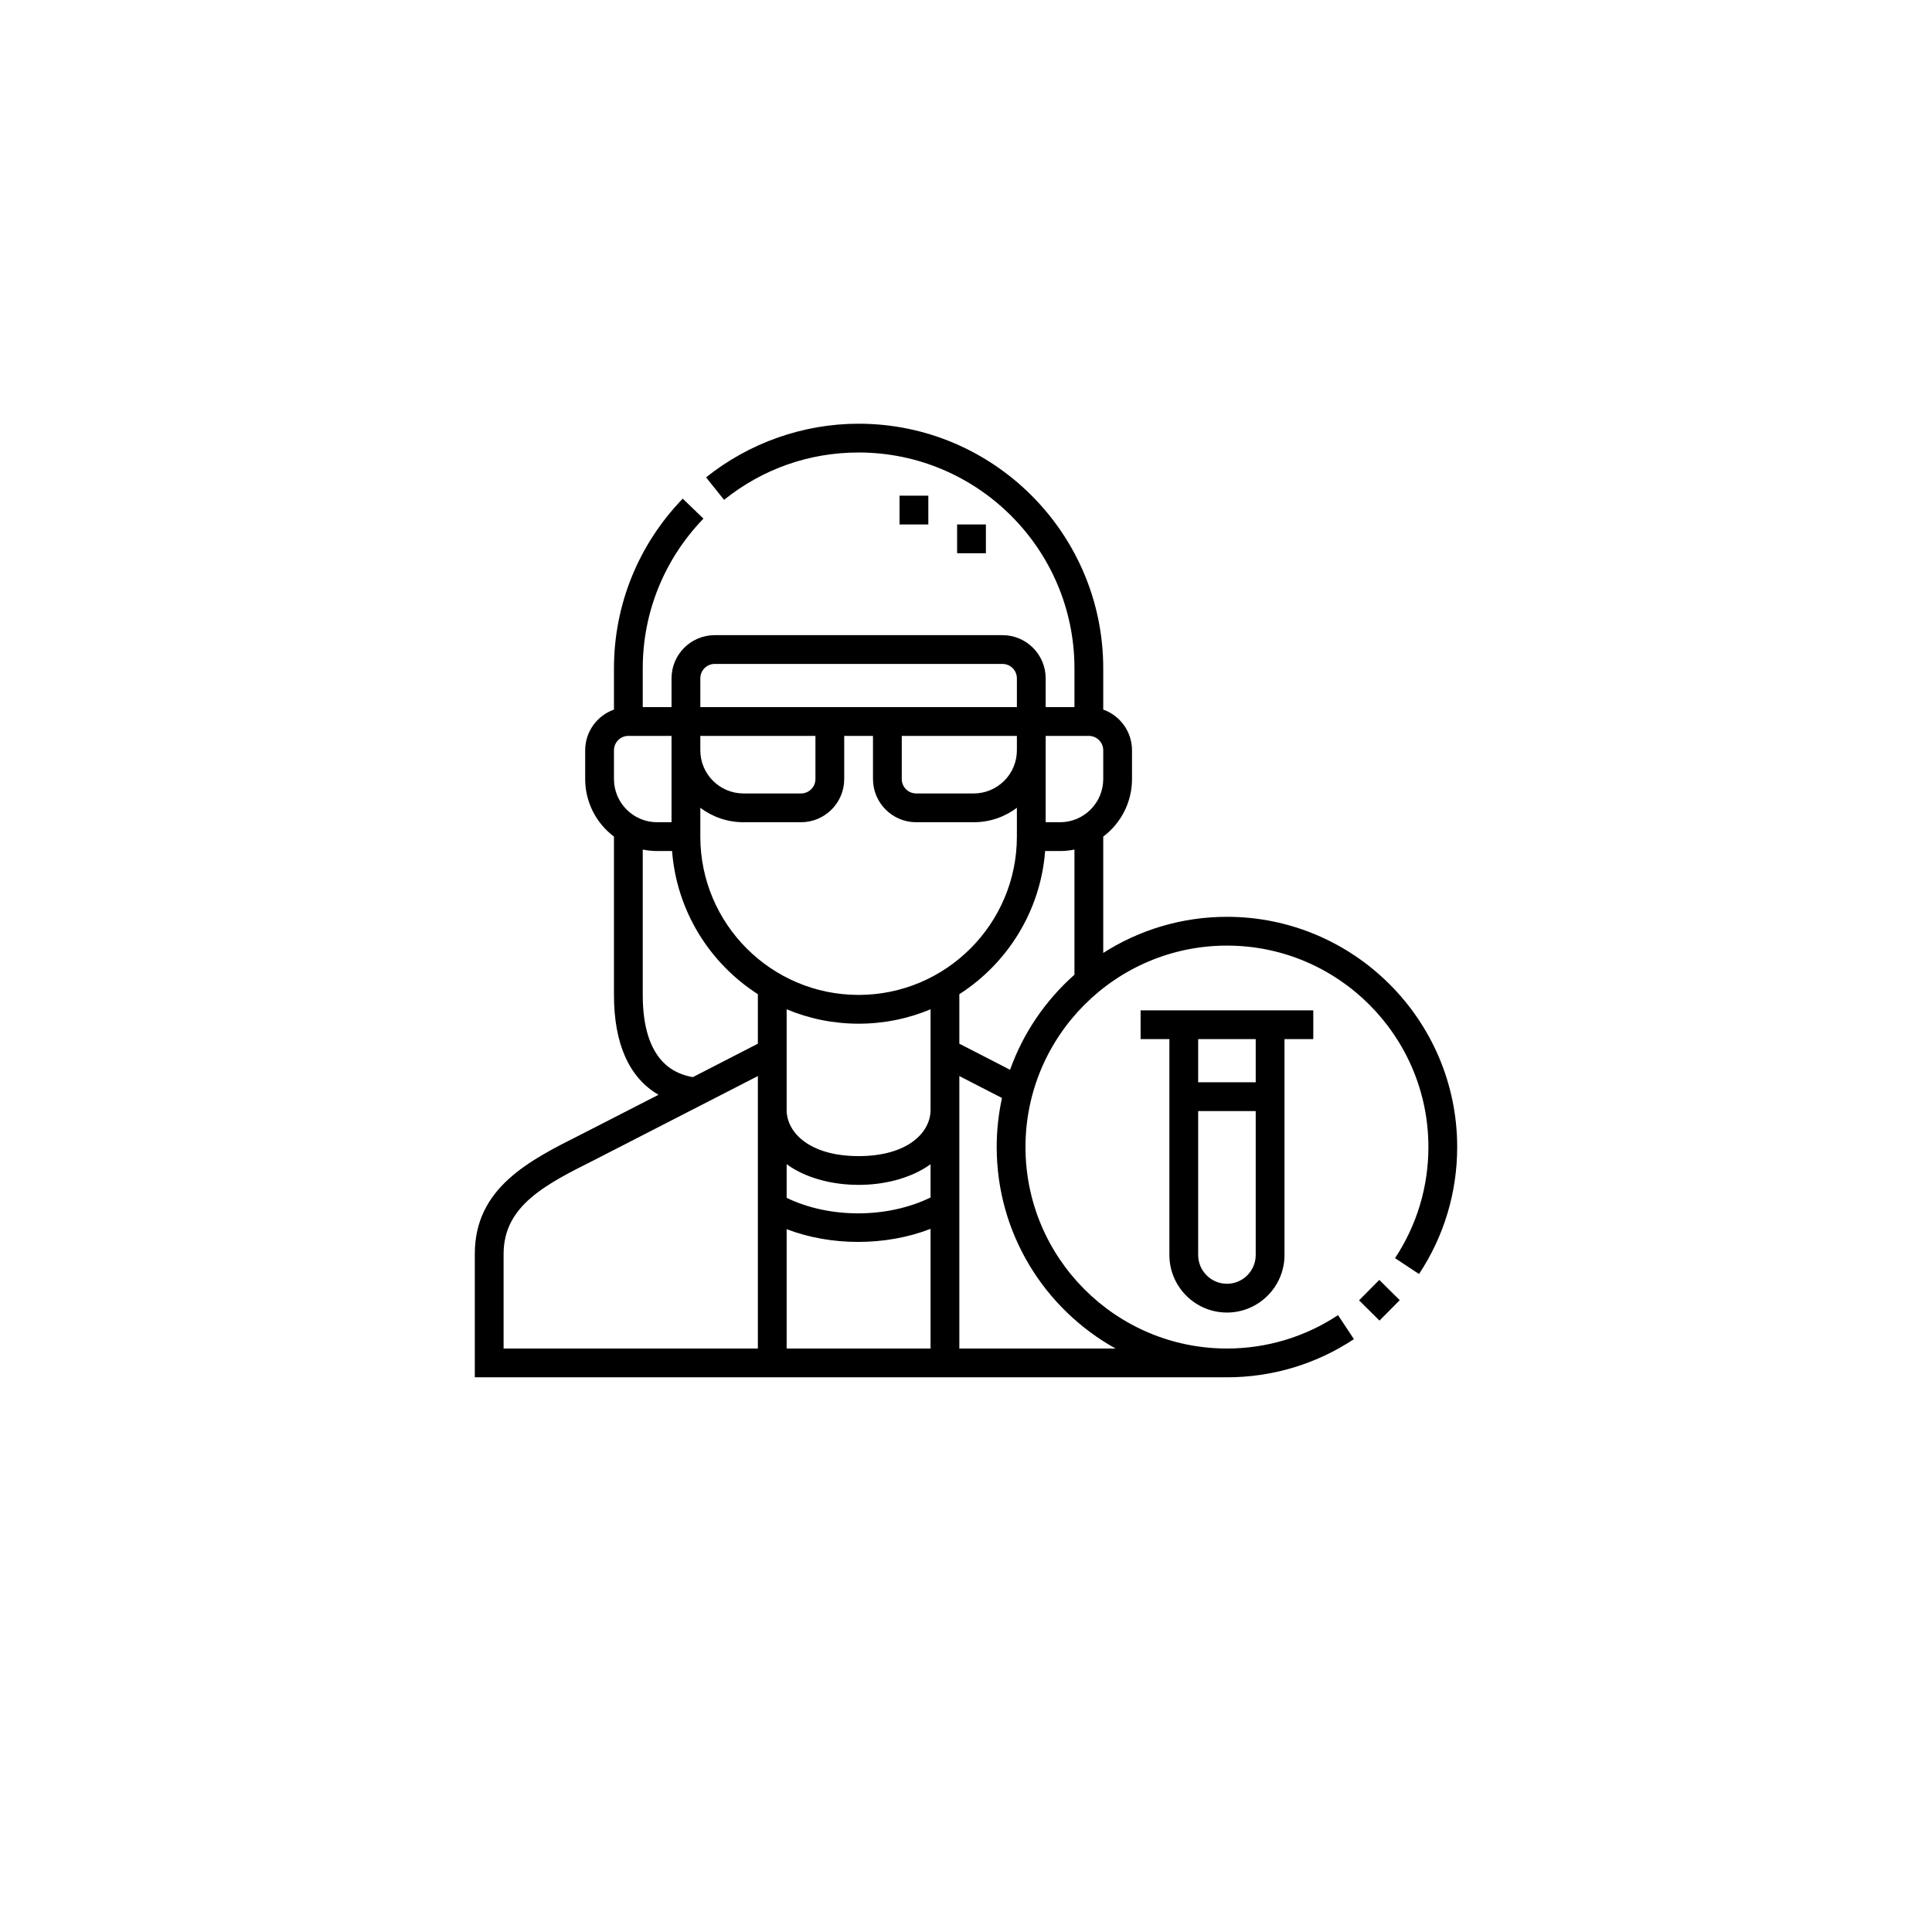 <svg width="118" height="118" viewBox="0 0 118 118" fill="none" xmlns="http://www.w3.org/2000/svg">
<g filter="url(#filter0_d_9612_744)">
<circle cx="59" cy="55" r="55" fill="white"/>
</g>
<g clip-path="url(#clip0_9612_744)">
<path d="M54.941 30.274H56.699V32.032H54.941V30.274Z" fill="black"/>
<path d="M58.457 32.032H60.215V33.79H58.457V32.032Z" fill="black"/>
<path d="M74.938 80.166C76.876 80.166 78.453 78.588 78.453 76.65V63.466H80.211V61.709H69.664V63.466H71.422V76.65C71.422 78.588 72.999 80.166 74.938 80.166ZM74.938 78.408C73.968 78.408 73.18 77.619 73.18 76.65V67.861H76.695V76.65C76.695 77.619 75.907 78.408 74.938 78.408ZM76.695 63.466V66.103H73.18V63.466H76.695Z" fill="black"/>
<path d="M83.006 79.42L84.243 78.172L85.491 79.41L84.254 80.658L83.006 79.42Z" fill="black"/>
<path d="M74.938 55.996C72.159 55.996 69.565 56.806 67.382 58.203V51.096C68.448 50.293 69.139 49.017 69.139 47.582V45.825C69.139 44.679 68.404 43.702 67.382 43.339V40.821C67.382 32.582 60.679 25.879 52.44 25.879C49.072 25.879 45.763 27.043 43.124 29.156L44.223 30.529C46.585 28.637 49.426 27.637 52.44 27.637C59.71 27.637 65.624 33.551 65.624 40.821V43.188H63.866V41.43C63.866 39.976 62.683 38.793 61.229 38.793H43.651C42.197 38.793 41.015 39.976 41.015 41.43V43.188H39.257V40.821C39.257 37.4 40.573 34.152 42.964 31.676L41.7 30.455C38.991 33.26 37.499 36.941 37.499 40.821V43.339C36.476 43.702 35.741 44.679 35.741 45.825V47.582C35.741 49.017 36.432 50.293 37.499 51.096V60.766C37.499 63.758 38.431 65.826 40.218 66.866C40.218 66.866 35.858 69.103 35.535 69.266C32.322 70.878 29 72.544 29 76.586V84.121H74.938C77.709 84.121 80.391 83.315 82.693 81.79L81.722 80.324C79.708 81.658 77.363 82.363 74.938 82.363C68.153 82.363 62.633 76.843 62.633 70.058C62.633 63.273 68.153 57.754 74.938 57.754C81.722 57.754 87.242 63.273 87.242 70.058C87.242 72.483 86.537 74.829 85.204 76.843L86.669 77.813C88.194 75.511 89 72.829 89 70.058C89 62.304 82.692 55.996 74.938 55.996ZM66.503 44.946C66.987 44.946 67.382 45.34 67.382 45.825V47.583C67.382 49.036 66.199 50.219 64.745 50.219H63.866V45.829C63.866 45.828 63.866 45.826 63.866 45.825L63.866 44.946H66.503ZM56.835 73.138C54.206 74.423 50.668 74.432 48.046 73.159V71.106C48.144 71.177 48.245 71.247 48.35 71.313C49.444 71.993 50.897 72.368 52.44 72.368C53.983 72.368 55.436 71.993 56.53 71.312C56.636 71.247 56.736 71.177 56.835 71.106V73.138H56.835ZM48.046 75.073C49.397 75.592 50.903 75.852 52.411 75.852C53.937 75.852 55.465 75.586 56.835 75.054V82.363H48.046V75.073ZM56.835 67.797C56.835 69.152 55.46 70.611 52.44 70.611C49.421 70.611 48.046 69.152 48.046 67.797V61.644C49.399 62.211 50.884 62.524 52.44 62.524C53.997 62.524 55.481 62.211 56.835 61.644V67.797ZM52.44 60.766C47.109 60.766 42.773 56.429 42.773 51.098V49.338C43.508 49.891 44.421 50.219 45.409 50.219H48.925C50.379 50.219 51.562 49.036 51.562 47.583V44.946H53.319V47.583C53.319 49.036 54.502 50.219 55.956 50.219H59.472C60.46 50.219 61.373 49.891 62.108 49.338V51.098C62.108 56.429 57.771 60.766 52.44 60.766ZM42.773 44.946H49.804V47.583C49.804 48.067 49.41 48.461 48.925 48.461H45.409C43.956 48.461 42.773 47.279 42.773 45.825V44.946ZM62.108 45.829C62.106 47.281 60.924 48.461 59.472 48.461H55.956C55.471 48.461 55.077 48.067 55.077 47.583V44.946H62.108V45.829ZM43.651 40.551H61.229C61.714 40.551 62.108 40.945 62.108 41.43V43.188H42.773V41.43C42.773 40.945 43.167 40.551 43.651 40.551ZM37.499 45.825C37.499 45.34 37.893 44.946 38.378 44.946H41.015V50.219H40.136C38.682 50.219 37.499 49.036 37.499 47.583V45.825ZM39.257 60.766V51.889C39.541 51.947 39.835 51.977 40.136 51.977H41.048C41.329 55.647 43.351 58.838 46.288 60.722V63.745L42.317 65.787C41.32 65.614 39.257 64.943 39.257 60.766ZM30.758 76.586C30.758 73.629 33.337 72.335 36.323 70.837C36.652 70.672 46.288 65.722 46.288 65.722V82.363H30.758V76.586ZM68.136 82.363H58.593V65.722L61.198 67.061C60.987 68.027 60.875 69.03 60.875 70.058C60.875 75.347 63.81 79.962 68.136 82.363ZM61.691 65.338L58.593 63.745V60.722C61.53 58.838 63.552 55.647 63.833 51.977H64.745C65.046 51.977 65.34 51.947 65.624 51.889V59.532C63.864 61.091 62.497 63.082 61.691 65.338Z" fill="black"/>
</g>
<defs>
<filter id="filter0_d_9612_744" x="0" y="0" width="118" height="118" filterUnits="userSpaceOnUse" color-interpolation-filters="sRGB">
<feFlood flood-opacity="0" result="BackgroundImageFix"/>
<feColorMatrix in="SourceAlpha" type="matrix" values="0 0 0 0 0 0 0 0 0 0 0 0 0 0 0 0 0 0 127 0" result="hardAlpha"/>
<feOffset dy="4"/>
<feGaussianBlur stdDeviation="2"/>
<feComposite in2="hardAlpha" operator="out"/>
<feColorMatrix type="matrix" values="0 0 0 0 0 0 0 0 0 0 0 0 0 0 0 0 0 0 0.25 0"/>
<feBlend mode="normal" in2="BackgroundImageFix" result="effect1_dropShadow_9612_744"/>
<feBlend mode="normal" in="SourceGraphic" in2="effect1_dropShadow_9612_744" result="shape"/>
</filter>
<clipPath id="clip0_9612_744">
<rect width="60" height="60" fill="white" transform="translate(29 25)"/>
</clipPath>
</defs>
</svg>
